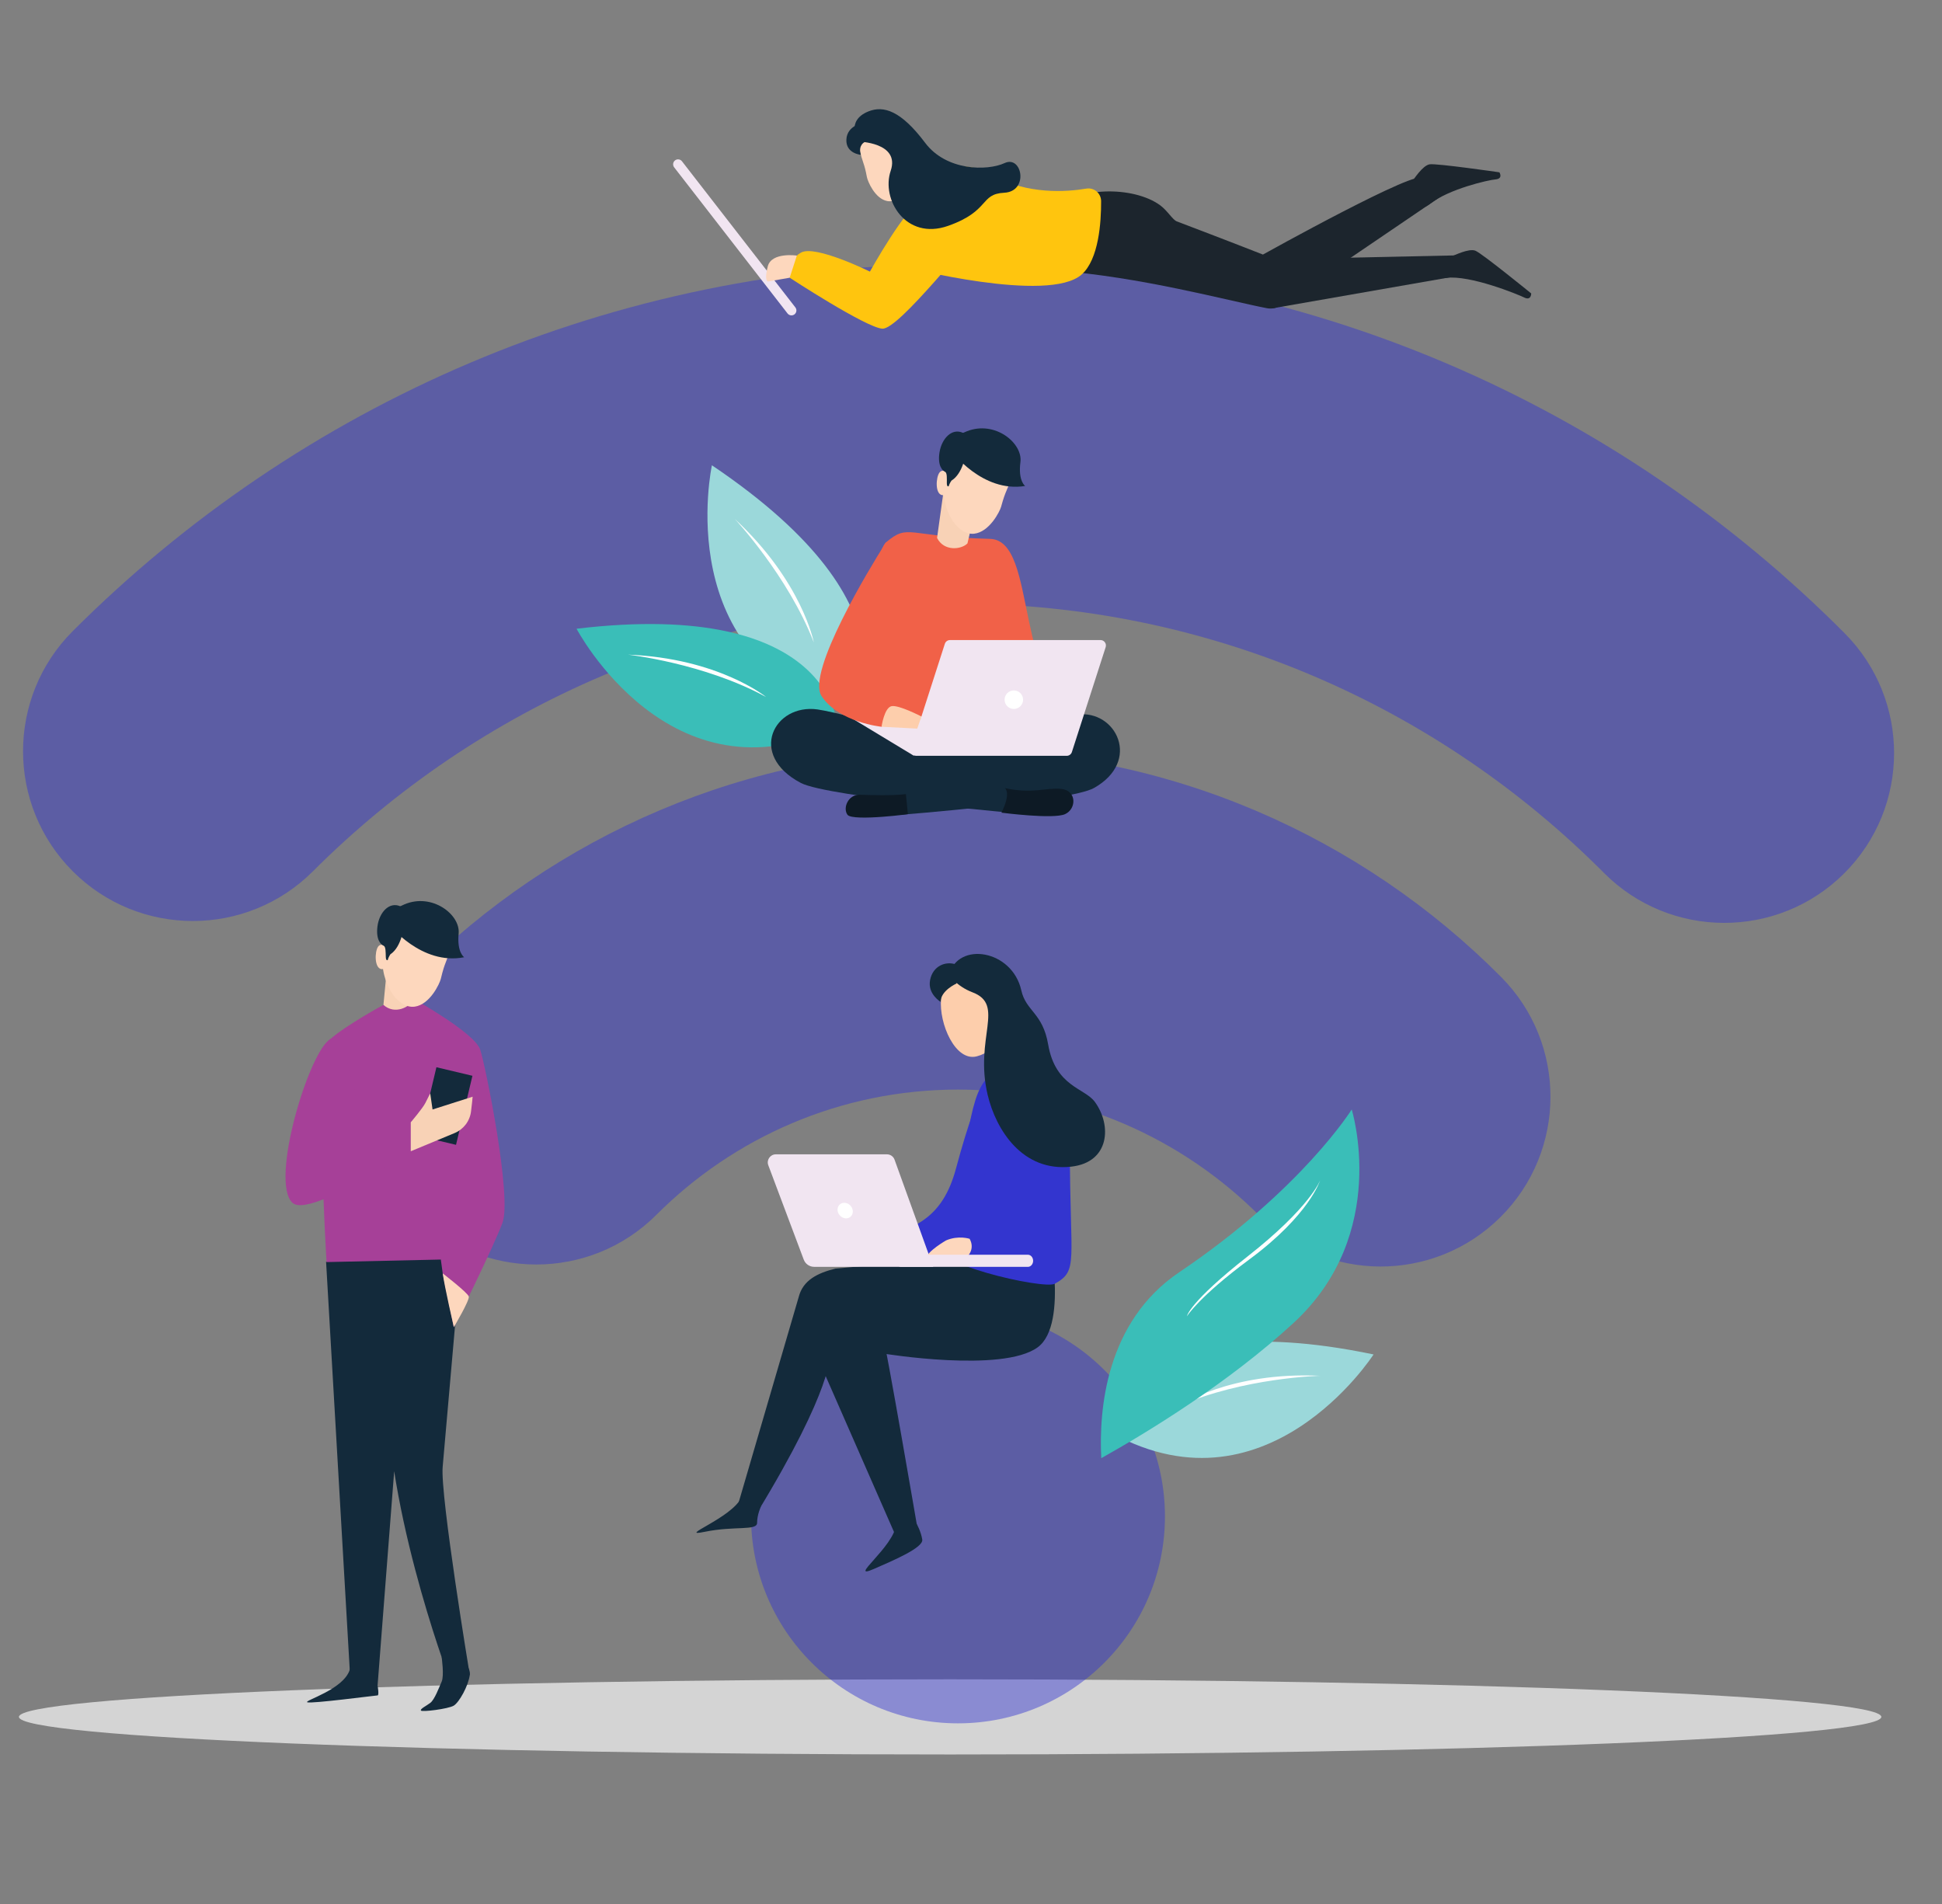<?xml version="1.0" encoding="UTF-8" standalone="no"?>
<!DOCTYPE svg PUBLIC "-//W3C//DTD SVG 1.1//EN" "http://www.w3.org/Graphics/SVG/1.1/DTD/svg11.dtd">
<svg width="100%" height="100%" viewBox="0 0 306 300" version="1.1" xmlns="http://www.w3.org/2000/svg" xmlns:xlink="http://www.w3.org/1999/xlink" xml:space="preserve" xmlns:serif="http://www.serif.com/" style="fill-rule:evenodd;clip-rule:evenodd;stroke-linejoin:round;stroke-miterlimit:2;">
    <rect x="0" y="0" width="306" height="300" fill="#808080" stroke="none"/>
    <g transform="matrix(0.842,0,0,0.892,2.983,16.392)">
        <path d="M348.526,284.898C348.526,288.564 270.505,291.536 174.263,291.536C78.02,291.536 0,288.564 0,284.898C0,281.231 78.02,278.258 174.263,278.258C270.505,278.258 348.526,281.231 348.526,284.898Z" style="fill:rgb(212,212,212);fill-rule:nonzero;"/>
    </g>
    <g transform="matrix(0.892,0,0,0.892,-3.034,16.392)">
        <path d="M172.629,28.246L172.629,28.244L172.502,28.244L172.502,28.246C111.551,28.279 56.288,53.072 16.254,93.103C4.546,104.811 4.546,123.821 16.253,135.53C27.961,147.238 46.971,147.238 58.68,135.531C87.86,106.352 128.135,88.262 172.565,88.245C217.139,88.262 257.528,106.468 286.73,135.811C298.409,147.547 317.42,147.593 329.156,135.913C340.892,124.234 340.938,105.223 329.258,93.487C289.196,53.231 233.775,28.279 172.629,28.246Z" style="fill:rgb(51,53,207);fill-opacity:0.46;"/>
    </g>
    <g transform="matrix(0.892,0,0,0.892,-3.034,16.392)">
        <path d="M268.571,154.201C243.936,129.417 209.786,114.089 172.629,114.089C135.304,114.089 101.448,129.263 76.93,153.779C65.221,165.486 65.22,184.497 76.928,196.205C88.635,207.914 107.646,207.915 119.354,196.207C133.006,182.557 151.848,174.089 172.629,174.089C193.318,174.089 212.3,182.699 226.017,196.499C237.689,208.242 256.7,208.3 268.443,196.627C280.186,184.955 280.244,165.944 268.571,154.201Z" style="fill:rgb(51,53,207);fill-opacity:0.46;"/>
    </g>
    <g transform="matrix(0.892,0,0,0.892,-3.034,16.392)">
        <path d="M209.187,249.478C209.187,269.669 192.819,286.037 172.628,286.037C152.437,286.037 136.069,269.669 136.069,249.478C136.069,229.287 152.437,212.919 172.628,212.919C192.819,212.919 209.187,229.287 209.187,249.478Z" style="fill:rgb(51,53,207);fill-opacity:0.46;fill-rule:nonzero;"/>
    </g>
    <g transform="matrix(0.892,0,0,0.892,-3.034,16.392)">
        <path d="M143.746,37.151C143.367,37.446 142.816,37.376 142.521,36.997L122.489,11.18C122.194,10.8 122.264,10.249 122.643,9.955C123.023,9.66 123.574,9.73 123.868,10.109L143.901,35.926C144.196,36.306 144.126,36.857 143.746,37.151Z" style="fill:rgb(241,229,241);fill-rule:nonzero;"/>
    </g>
    <g transform="matrix(0.892,0,0,0.892,-3.034,16.392)">
        <path d="M153.514,107.406C153.514,107.406 167.575,89.701 129.16,63.812C129.16,63.812 121.563,98.616 153.514,107.406Z" style="fill:rgb(155,216,218);fill-rule:nonzero;"/>
    </g>
    <g transform="matrix(0.892,0,0,0.892,-3.034,16.392)">
        <path d="M147.162,95.102C147.162,95.102 145.125,84.365 133.195,73.283C133.195,73.283 142.598,83.33 147.162,95.102Z" style="fill:white;fill-rule:nonzero;"/>
    </g>
    <g transform="matrix(0.892,0,0,0.892,-3.034,16.392)">
        <path d="M151.352,109.962C151.352,109.962 150.576,87.287 105.247,92.684C105.247,92.684 121.792,124.154 151.352,109.962Z" style="fill:rgb(58,190,184);fill-rule:nonzero;"/>
    </g>
    <g transform="matrix(0.892,0,0,0.892,-3.034,16.392)">
        <path d="M138.73,104.744C138.73,104.744 130.343,97.899 114.322,97.259C114.322,97.259 127.788,98.763 138.73,104.744Z" style="fill:white;fill-rule:nonzero;"/>
    </g>
    <g transform="matrix(0.892,0,0,0.892,-3.034,16.392)">
        <path d="M188.376,198.045C188.376,198.045 192.398,215.481 186.691,219.625C180.429,224.171 159.449,220.719 159.449,220.719C156.056,220.562 150.796,218.781 149.976,220.892C149.976,220.892 150.785,226.459 137.049,248.993C136.449,249.977 133.771,247.405 133.771,247.405L144.488,210.733C145.246,207.761 147.791,206.503 151,205.703L170.512,203.976L171.217,198.045L188.376,198.045Z" style="fill:rgb(19,42,59);fill-rule:nonzero;"/>
    </g>
    <g transform="matrix(0.892,0,0,0.892,-3.034,16.392)">
        <path d="M175.7,175.952C173.299,183.615 174.187,192.94 168.942,200.973C166.519,204.685 187.82,209.443 189.719,208.389C193.977,206.024 192.389,204.646 192.392,184.569C192.394,171.081 179.41,164.11 175.7,175.952Z" style="fill:rgb(51,53,207);fill-rule:nonzero;"/>
    </g>
    <g transform="matrix(0.892,0,0,0.892,-3.034,16.392)">
        <path d="M146.137,217.588L161.594,252.854L165.637,252.558C165.637,252.558 159.999,219.637 159.138,216.483C158.277,213.33 146.137,217.588 146.137,217.588Z" style="fill:rgb(19,42,59);fill-rule:nonzero;"/>
    </g>
    <g transform="matrix(0.892,0,0,0.892,-3.034,16.392)">
        <path d="M178.874,171.081C178.874,171.081 180.419,171.741 183.238,169.275C183.238,169.275 181.124,166.738 179.856,163.639L176.615,165.399C176.615,165.399 177.888,169.461 178.874,171.081Z" style="fill:rgb(253,206,172);fill-rule:nonzero;"/>
    </g>
    <g transform="matrix(0.892,0,0,0.892,-3.034,16.392)">
        <path d="M172.816,152.626C172.816,152.626 170.043,153.614 169.637,158.065C169.235,162.462 172.17,169.188 175.935,168.22C179.699,167.252 180.989,163.596 179.699,158.648C178.408,153.701 175.827,152.411 172.816,152.626Z" style="fill:rgb(253,206,172);fill-rule:nonzero;"/>
    </g>
    <g transform="matrix(0.892,0,0,0.892,-3.034,16.392)">
        <path d="M172.345,155.367C172.345,155.367 169.561,156.602 169.561,158.595C169.561,158.595 167.217,157.207 167.7,154.735C168.182,152.264 170.412,151.329 172.311,151.992C174.21,152.655 172.345,155.367 172.345,155.367Z" style="fill:rgb(19,42,59);fill-rule:nonzero;"/>
    </g>
    <g transform="matrix(0.892,0,0,0.892,-3.034,16.392)">
        <path d="M178.874,171.081C178.909,171.043 176.623,171.851 172.267,188.055C169.847,197.06 164.852,198.068 160.542,200.224C156.231,202.379 162.013,206.849 170.634,202.448C179.254,198.048 178.874,171.081 178.874,171.081Z" style="fill:rgb(51,53,207);fill-rule:nonzero;"/>
    </g>
    <g transform="matrix(0.892,0,0,0.892,-3.034,16.392)">
        <path d="M168.254,205.398L147.216,205.398C146.399,205.398 145.669,204.893 145.382,204.128L139.118,187.453C138.767,186.522 139.456,185.526 140.452,185.526L160.08,185.526C160.681,185.526 161.218,185.902 161.421,186.468L168.254,205.398Z" style="fill:rgb(241,229,241);fill-rule:nonzero;"/>
    </g>
    <g transform="matrix(0.892,0,0,0.892,-3.034,16.392)">
        <path d="M153.675,194.637C154.19,195.244 154.171,196.106 153.633,196.563C153.095,197.019 152.241,196.896 151.726,196.288C151.211,195.68 151.23,194.817 151.768,194.361C152.306,193.905 153.16,194.028 153.675,194.637Z" style="fill:white;fill-rule:nonzero;"/>
    </g>
    <g transform="matrix(0.892,0,0,0.892,-3.034,16.392)">
        <path d="M137.815,247.73C137.815,247.73 137.141,249.17 137.141,250.62C137.141,252.07 133.168,251.124 127.934,252.196C122.7,253.269 132.664,249.8 134.367,246.143L137.815,247.73Z" style="fill:rgb(19,42,59);fill-rule:nonzero;"/>
    </g>
    <g transform="matrix(0.892,0,0,0.892,-3.034,16.392)">
        <path d="M165.341,250.83C165.341,250.83 166.092,252.141 166.316,253.574C166.541,255.014 161.169,257.277 157.8,258.751C152.906,260.893 161.395,254.853 161.713,250.83L165.341,250.83Z" style="fill:rgb(19,42,59);fill-rule:nonzero;"/>
    </g>
    <g transform="matrix(0.892,0,0,0.892,-3.034,16.392)">
        <path d="M174.396,203.448C174.396,203.448 175.65,202.202 174.683,200.447C174.683,200.447 172.727,199.793 170.536,200.723C170.536,200.723 167.11,202.681 167.024,203.907C166.937,205.133 171.401,203.297 172.686,203.489C173.97,203.683 174.396,203.448 174.396,203.448Z" style="fill:rgb(253,215,189);fill-rule:nonzero;"/>
    </g>
    <g transform="matrix(0.892,0,0,0.892,-3.034,16.392)">
        <path d="M184.968,203.259L162.576,203.259C162.062,203.259 161.642,203.741 161.642,204.332C161.642,204.923 162.062,205.405 162.576,205.405L184.968,205.405C185.481,205.405 185.901,204.923 185.901,204.332C185.901,203.741 185.481,203.259 184.968,203.259Z" style="fill:rgb(241,229,241);fill-rule:nonzero;"/>
    </g>
    <g transform="matrix(0.892,0,0,0.892,-3.034,16.392)">
        <path d="M171.036,153.818C171.036,153.818 172.351,155.831 175.193,156.909C181.032,159.127 175.49,164.932 177.861,174.995C179.327,181.221 184.057,188.701 192.679,187.698C199.434,186.913 199.823,180.393 196.806,176.265C194.996,173.787 189.841,173.582 188.557,166.121C187.589,160.497 184.642,160.277 183.815,156.569C182.213,149.392 172.65,147.838 171.036,153.818Z" style="fill:rgb(19,42,59);fill-rule:nonzero;"/>
    </g>
    <g transform="matrix(0.892,0,0,0.892,-3.034,16.392)">
        <path d="M199.058,115.827C199.021,116.324 185.521,118.163 172.049,117.497C159.193,116.861 158.131,111.033 156.954,109.278C152.9,103.235 157.876,79.141 159.899,77.437C163.986,73.998 163.509,76.456 178.271,76.81C186.968,77.018 182.024,103.76 195.644,109.618C197.803,110.546 199.549,108.792 199.058,115.827Z" style="fill:rgb(241,97,72);fill-rule:nonzero;"/>
    </g>
    <g transform="matrix(0.892,0,0,0.892,-3.034,16.392)">
        <path d="M168.932,76.647C168.748,76.283 168.932,76.647 168.932,76.647L170.491,65.41L176.674,67.453L174.3,77.612C173.214,78.714 170.146,79.063 168.932,76.647Z" style="fill:rgb(248,210,182);fill-rule:nonzero;"/>
    </g>
    <g transform="matrix(0.892,0,0,0.892,-3.034,16.392)">
        <path d="M182.513,64.775C181.205,68.764 181.134,67.893 180.241,71.144C180.014,71.966 178.174,75.625 175.459,75.9C172.202,76.232 168.972,70.729 170.336,64.958C170.764,63.151 171.026,60.008 174.432,58.694C179.032,56.921 183.902,60.542 182.513,64.775Z" style="fill:rgb(253,215,189);fill-rule:nonzero;"/>
    </g>
    <g transform="matrix(0.892,0,0,0.892,-3.034,16.392)">
        <path d="M163.982,119.96C163.982,119.96 188.579,108.5 193.667,107.845C200.584,106.955 205.09,116.09 196.637,120.823C192.357,123.22 162.163,125.575 162.163,125.575L163.982,119.96Z" style="fill:rgb(19,42,59);fill-rule:nonzero;"/>
    </g>
    <g transform="matrix(0.892,0,0,0.892,-3.034,16.392)">
        <path d="M184.36,116.553C184.36,116.553 153.455,107.727 147.818,106.94C140.154,105.87 135.407,114.947 144.866,119.922C149.655,122.442 184.785,125.438 184.785,125.438L184.36,116.553Z" style="fill:rgb(19,42,59);fill-rule:nonzero;"/>
    </g>
    <g transform="matrix(0.892,0,0,0.892,-3.034,16.392)">
        <path d="M171.259,65.387C171.259,65.387 170.011,64.239 169.362,65.088C168.713,65.937 168.555,68.883 169.832,69.083C170.755,69.227 171.089,67.235 171.203,66.118C171.248,65.688 171.259,65.387 171.259,65.387Z" style="fill:rgb(253,215,189);fill-rule:nonzero;"/>
    </g>
    <g transform="matrix(0.892,0,0,0.892,-3.034,16.392)">
        <path d="M180.919,120.845C180.919,120.845 182.079,121.615 180.302,125.173C180.302,125.173 189.519,126.38 191.56,125.427C193.601,124.474 193.608,121.228 190.843,120.974C188.077,120.72 185.935,121.898 180.919,120.845Z" style="fill:rgb(13,26,37);fill-rule:nonzero;"/>
    </g>
    <g transform="matrix(0.892,0,0,0.892,-3.034,16.392)">
        <path d="M163.426,121.898L163.775,125.422C165.181,125.29 154.019,126.796 153.105,125.543C152.245,124.366 153.213,121.947 155.289,122.008C157.366,122.069 160.783,122.202 163.426,121.898Z" style="fill:rgb(13,26,37);fill-rule:nonzero;"/>
    </g>
    <g transform="matrix(0.892,0,0,0.892,-3.034,16.392)">
        <path d="M191.835,115.132L165.25,115.132C164.6,115.132 164.139,114.499 164.338,113.88L170.305,95.347C170.433,94.951 170.801,94.683 171.217,94.683L197.803,94.683C198.452,94.683 198.914,95.316 198.715,95.935L192.747,114.467C192.62,114.863 192.251,115.132 191.835,115.132Z" style="fill:rgb(241,229,241);fill-rule:nonzero;"/>
    </g>
    <g transform="matrix(0.892,0,0,0.892,-3.034,16.392)">
        <path d="M153.366,108.189L164.85,115.132L166.171,108.189L153.366,108.189Z" style="fill:rgb(241,229,241);fill-rule:nonzero;"/>
    </g>
    <g transform="matrix(0.892,0,0,0.892,-3.034,16.392)">
        <path d="M159.899,77.437C159.899,77.437 159.771,77.638 159.541,78.004C157.332,81.524 145.746,100.395 148.54,104.603C151.624,109.25 159.119,109.999 159.119,109.999L163.091,108.189C163.091,108.189 158.431,99.833 159.899,96.635C161.368,93.436 168.937,80.851 164.515,77.437" style="fill:rgb(241,97,72);fill-rule:nonzero;"/>
    </g>
    <g transform="matrix(0.892,0,0,0.892,-3.034,16.392)">
        <path d="M171.452,61.273C171.452,61.273 176.89,68.704 184.494,67.467C184.494,67.467 183.22,66.594 183.657,63.247C184.093,59.9 179.182,55.862 174.234,57.79C169.286,59.718 171.452,61.273 171.452,61.273Z" style="fill:rgb(19,42,59);fill-rule:nonzero;"/>
    </g>
    <g transform="matrix(0.892,0,0,0.892,-3.034,16.392)">
        <path d="M173.977,61.751C173.977,61.751 173.555,65.23 171.473,66.522C171.473,66.522 171.115,67.021 170.981,67.506C170.981,67.506 170.656,67.738 170.656,66.933C170.656,66.126 170.729,65.14 170.336,64.958C169.944,64.776 168.969,63.965 169.365,61.514C169.76,59.063 171.574,57.17 173.513,58.09C175.452,59.01 173.977,61.751 173.977,61.751Z" style="fill:rgb(19,42,59);fill-rule:nonzero;"/>
    </g>
    <g transform="matrix(0.892,0,0,0.892,-3.034,16.392)">
        <path d="M180.857,105.217C180.857,106.121 181.589,106.853 182.492,106.853C183.395,106.853 184.127,106.121 184.127,105.217C184.127,104.314 183.395,103.582 182.492,103.582C181.589,103.582 180.857,104.314 180.857,105.217Z" style="fill:white;fill-rule:nonzero;"/>
    </g>
    <g transform="matrix(0.892,0,0,0.892,-3.034,16.392)">
        <path d="M159.119,109.999C159.119,109.999 159.607,106.592 160.908,106.358C162.209,106.123 166.171,108.189 166.171,108.189L165.431,110.326L159.119,109.999Z" style="fill:rgb(253,206,172);fill-rule:nonzero;"/>
    </g>
    <g transform="matrix(0.892,0,0,0.892,-3.034,16.392)">
        <path d="M198.607,234.087C198.607,234.087 201.348,211.564 246.037,220.874C246.037,220.874 226.824,250.791 198.607,234.087Z" style="fill:rgb(155,216,218);fill-rule:nonzero;"/>
    </g>
    <g transform="matrix(0.892,0,0,0.892,-3.034,16.392)">
        <path d="M211.634,229.983C211.634,229.983 220.582,223.893 236.6,224.645C236.6,224.645 223.054,224.974 211.634,229.983Z" style="fill:white;fill-rule:nonzero;"/>
    </g>
    <g transform="matrix(0.892,0,0,0.892,-3.034,16.392)">
        <path d="M231.897,215.318C220.277,226.019 205.957,234.708 197.937,239.198C197.507,230.668 198.727,215.099 211.717,206.349C233.357,191.758 242.177,177.608 242.177,177.608C242.177,177.608 249.027,199.538 231.897,215.318Z" style="fill:rgb(58,190,184);fill-rule:nonzero;"/>
    </g>
    <g transform="matrix(0.892,0,0,0.892,-3.034,16.392)">
        <path d="M213.058,214.139C213.058,214.139 215.185,210.679 224.117,204.071C234.714,196.233 236.6,190.12 236.6,190.12C236.6,190.12 234.846,194.875 223.809,203.54C213.42,211.695 213.058,214.139 213.058,214.139Z" style="fill:white;fill-rule:nonzero;"/>
    </g>
    <g transform="matrix(0.892,0,0,0.892,-3.034,16.392)">
        <path d="M61.003,204.51C62.055,204.168 85.355,197.727 85.355,197.727C85.355,197.727 81.896,237.551 81.6,240.71C81.129,245.725 86.388,277.497 86.388,277.497L82.534,277.497C82.534,277.497 70.611,245.759 71.832,223.276L75.005,216.053L70.1,279.353L65.342,279.353L61.003,204.51Z" style="fill:rgb(19,42,59);fill-rule:nonzero;"/>
    </g>
    <g transform="matrix(0.892,0,0,0.892,-3.034,16.392)">
        <path d="M76.49,158.091C76.49,158.091 87.267,164.075 88.233,167.043C89.2,170.01 93.86,193.087 92.162,197.624C90.465,202.161 83.571,216.053 83.571,216.053L81.607,206.558L81.272,204.112L61.084,204.559C61.084,204.559 58.824,167.727 61.73,165.184C64.636,162.641 71.135,159.128 71.135,159.128L76.49,158.091Z" style="fill:rgb(166,64,152);fill-rule:nonzero;"/>
    </g>
    <g transform="matrix(0.892,0,0,0.892,-3.034,16.392)">
        <path d="M71.135,159.128C70.832,158.855 71.135,159.128 71.135,159.128L72.101,149.074L75.038,147.759L76.49,158.091C75.875,159.51 73.14,160.942 71.135,159.128Z" style="fill:rgb(248,210,182);fill-rule:nonzero;"/>
    </g>
    <g transform="matrix(0.892,0,0,0.892,-3.034,16.392)">
        <path d="M83.328,148.087C82.154,152.117 82.053,151.249 81.269,154.528C81.071,155.357 79.353,159.075 76.65,159.441C73.405,159.882 69.993,154.49 71.164,148.677C71.531,146.855 71.688,143.706 75.048,142.279C79.586,140.353 84.574,143.81 83.328,148.087Z" style="fill:rgb(253,215,189);fill-rule:nonzero;"/>
    </g>
    <g transform="matrix(0.892,0,0,0.892,-3.034,16.392)">
        <path d="M72.101,149.074C72.101,149.074 70.815,147.969 70.194,148.839C69.574,149.709 69.514,152.658 70.798,152.815C71.725,152.929 71.993,150.927 72.07,149.807C72.1,149.375 72.101,149.074 72.101,149.074Z" style="fill:rgb(253,215,189);fill-rule:nonzero;"/>
    </g>
    <g transform="matrix(0.892,0,0,0.892,-3.034,16.392)">
        <path d="M72.157,144.957C72.157,144.957 77.839,152.201 85.397,150.711C85.397,150.711 84.095,149.881 84.419,146.522C84.744,143.162 79.701,139.29 74.82,141.382C69.94,143.474 72.157,144.957 72.157,144.957Z" style="fill:rgb(19,42,59);fill-rule:nonzero;"/>
    </g>
    <g transform="matrix(0.892,0,0,0.892,-3.034,16.392)">
        <path d="M74.695,145.35C74.695,145.35 74.39,148.841 72.352,150.201C72.352,150.201 72.011,150.712 71.893,151.201C71.893,151.201 71.577,151.444 71.55,150.639C71.522,149.833 71.562,148.846 71.164,148.677C70.766,148.508 69.765,147.73 70.078,145.267C70.391,142.804 72.141,140.852 74.11,141.707C76.079,142.561 74.695,145.35 74.695,145.35Z" style="fill:rgb(19,42,59);fill-rule:nonzero;"/>
    </g>
    <g transform="matrix(0.892,0,0,0.892,-3.034,16.392)">
        <path d="M61.73,165.184C57.978,167.4 51.016,190.298 55.061,194.086C58.695,197.489 84.778,179.114 84.778,179.114L83.678,174.231C83.678,174.231 65.981,176.567 66.078,175.109C66.174,173.652 63.61,164.073 61.73,165.184Z" style="fill:rgb(166,64,152);fill-rule:nonzero;"/>
    </g>
    <g transform="matrix(0.892,0,0,0.892,-3.034,16.392)">
        <path d="M83.956,183.848L77.595,182.335L80.494,170.142L86.855,171.654L83.956,183.848Z" style="fill:rgb(19,42,59);fill-rule:nonzero;"/>
    </g>
    <g transform="matrix(0.892,0,0,0.892,-3.034,16.392)">
        <path d="M81.42,274.356C81.42,274.356 81.893,277.603 81.42,278.664C80.948,279.726 80.176,281.85 79.404,282.429C78.631,283.008 77.57,283.49 77.763,283.779C77.956,284.069 82.589,283.49 83.554,282.911C84.519,282.332 86.132,279.419 86.388,277.497C86.643,275.575 83.727,273.428 81.42,274.356Z" style="fill:rgb(19,42,59);fill-rule:nonzero;"/>
    </g>
    <g transform="matrix(0.892,0,0,0.892,-3.034,16.392)">
        <path d="M70.1,279.353C70.1,279.353 70.41,281.103 70.1,281.103C69.789,281.103 58.278,282.617 57.672,282.314C57.066,282.012 64.058,280.085 65.182,276.58C66.306,273.075 70.1,279.353 70.1,279.353Z" style="fill:rgb(19,42,59);fill-rule:nonzero;"/>
    </g>
    <g transform="matrix(0.892,0,0,0.892,-3.034,16.392)">
        <path d="M81.607,206.558C81.607,206.558 86.05,209.981 86.214,210.65C86.377,211.318 83.571,216.053 83.571,216.053C83.571,216.053 81.941,209.004 81.607,206.558Z" style="fill:rgb(253,215,189);fill-rule:nonzero;"/>
    </g>
    <g transform="matrix(0.892,0,0,0.892,-3.034,16.392)">
        <path d="M75.962,184.984L83.705,181.768C85.294,181.107 86.404,179.644 86.609,177.936C86.753,176.738 86.888,175.56 86.891,175.349L79.811,177.604L79.398,174.749C79.398,174.749 79.011,175.54 78.526,176.483C78.04,177.428 75.962,179.866 75.962,179.866L75.962,184.984Z" style="fill:rgb(248,210,182);fill-rule:nonzero;"/>
    </g>
    <g transform="matrix(0.892,0,0,0.892,-3.034,16.392)">
        <clipPath id="_clip1">
            <path d="M228.006,36.115L260.704,30.403L260.704,26.733L230.866,27.372L228.006,36.115Z"/>
        </clipPath>
        <g clip-path="url(#_clip1)">
            <rect x="83.951" y="-257.512" width="314.984" height="314.984" style="fill:rgb(28,37,45);fill-rule:nonzero;"/>
        </g>
    </g>
    <g transform="matrix(0.892,0,0,0.892,-3.034,16.392)">
        <clipPath id="_clip2">
            <path d="M189.474,19.154C189.474,19.154 187.245,29.214 189.797,29.401C204.811,30.498 220.039,34.676 227.193,36.065C228.124,36.246 229.081,36.011 229.827,35.425L262.512,13.211C262.512,13.211 254.66,15.521 254.66,13.211C254.66,10.902 226.494,26.589 226.494,26.589C226.494,26.589 219.714,23.925 211.28,20.731C210.557,20.458 209.637,18.851 208.377,17.913C203.707,14.435 193.135,14.414 189.474,19.154Z"/>
        </clipPath>
        <g clip-path="url(#_clip2)">
            <rect x="83.951" y="-257.512" width="314.984" height="314.984" style="fill:rgb(28,37,45);fill-rule:nonzero;"/>
        </g>
    </g>
    <g transform="matrix(0.892,0,0,0.892,-3.034,16.392)">
        <clipPath id="_clip3">
            <path d="M252.968,13.473C253.101,13.412 254.68,10.839 255.947,10.648C257.213,10.458 268.27,12.061 268.27,12.061C268.27,12.061 268.982,13.204 267.56,13.315C266.367,13.407 259.384,14.98 256.017,17.626C252.649,20.271 252.968,13.473 252.968,13.473Z"/>
        </clipPath>
        <g clip-path="url(#_clip3)">
            <rect x="83.951" y="-257.512" width="314.984" height="314.984" style="fill:rgb(28,37,45);fill-rule:nonzero;"/>
        </g>
    </g>
    <g transform="matrix(0.892,0,0,0.892,-3.034,16.392)">
        <clipPath id="_clip4">
            <path d="M260.031,26.807C260.174,26.823 262.852,25.426 264.036,25.913C265.221,26.4 273.884,33.456 273.884,33.456C273.884,33.456 273.907,34.803 272.63,34.167C271.559,33.634 263.086,30.166 258.838,30.707C254.59,31.247 260.031,26.807 260.031,26.807Z"/>
        </clipPath>
        <g clip-path="url(#_clip4)">
            <rect x="83.951" y="-257.512" width="314.984" height="314.984" style="fill:rgb(28,37,45);fill-rule:nonzero;"/>
        </g>
    </g>
    <g transform="matrix(0.892,0,0,0.892,-3.034,16.392)">
        <path d="M163.108,28.754C163.108,28.754 188.629,35.329 194.488,30.101C197.493,27.418 197.927,20.902 197.911,17.155C197.906,15.763 196.664,14.708 195.291,14.94C191.727,15.544 184.949,16.011 178.736,12.608C169.788,7.707 166.259,14.891 163.108,28.754Z" style="fill:rgb(255,197,14);fill-rule:nonzero;"/>
    </g>
    <g transform="matrix(0.892,0,0,0.892,-3.034,16.392)">
        <path d="M155.107,7.544C155.91,10.902 156.028,10.192 156.54,12.918C156.67,13.607 157.932,16.73 160.138,17.14C162.786,17.631 165.806,13.339 165.077,8.517C164.848,7.006 164.846,4.412 162.142,3.105C158.492,1.341 154.255,3.98 155.107,7.544Z" style="fill:rgb(253,215,189);fill-rule:nonzero;"/>
    </g>
    <g transform="matrix(0.892,0,0,0.892,-3.034,16.392)">
        <path d="M175.646,23.735C175.044,23.071 162.212,39.916 159.251,39.681C156.29,39.445 142.897,30.682 142.897,30.682C142.897,30.682 142.391,27.611 144.922,26.23C147.452,24.85 157.068,29.601 157.068,29.601C157.068,29.601 163.709,17.678 165.853,17.636C167.996,17.593 175.646,23.735 175.646,23.735Z" style="fill:rgb(255,197,14);fill-rule:nonzero;"/>
    </g>
    <g transform="matrix(0.892,0,0,0.892,-3.034,16.392)">
        <path d="M154.996,6.628C154.996,6.628 162.451,6.749 160.739,11.8C159.027,16.85 163.411,24.151 170.876,21.521C178.342,18.891 176.422,15.891 180.797,15.669C185.173,15.448 183.97,8.996 180.871,10.426C177.774,11.857 170.555,11.812 166.825,6.851C162.542,1.153 159.482,0.23 156.812,1.301C152.657,2.966 154.996,6.628 154.996,6.628Z" style="fill:rgb(19,42,59);fill-rule:nonzero;"/>
    </g>
    <g transform="matrix(0.892,0,0,0.892,-3.034,16.392)">
        <path d="M144.163,26.769C144.163,26.769 139.704,26.113 139.03,28.659C138.355,31.205 139.03,31.354 139.03,31.354L142.897,30.682L144.163,26.769Z" style="fill:rgb(253,215,189);fill-rule:nonzero;"/>
    </g>
    <g transform="matrix(0.892,0,0,0.892,-3.034,16.392)">
        <path d="M156.126,6.725C156.126,6.725 154.942,7.271 155.472,8.975C155.472,8.975 152.785,8.749 152.913,6.261C153.042,3.773 155.83,3.344 155.83,3.344L156.126,6.725Z" style="fill:rgb(19,42,59);fill-rule:nonzero;"/>
    </g>
</svg>
